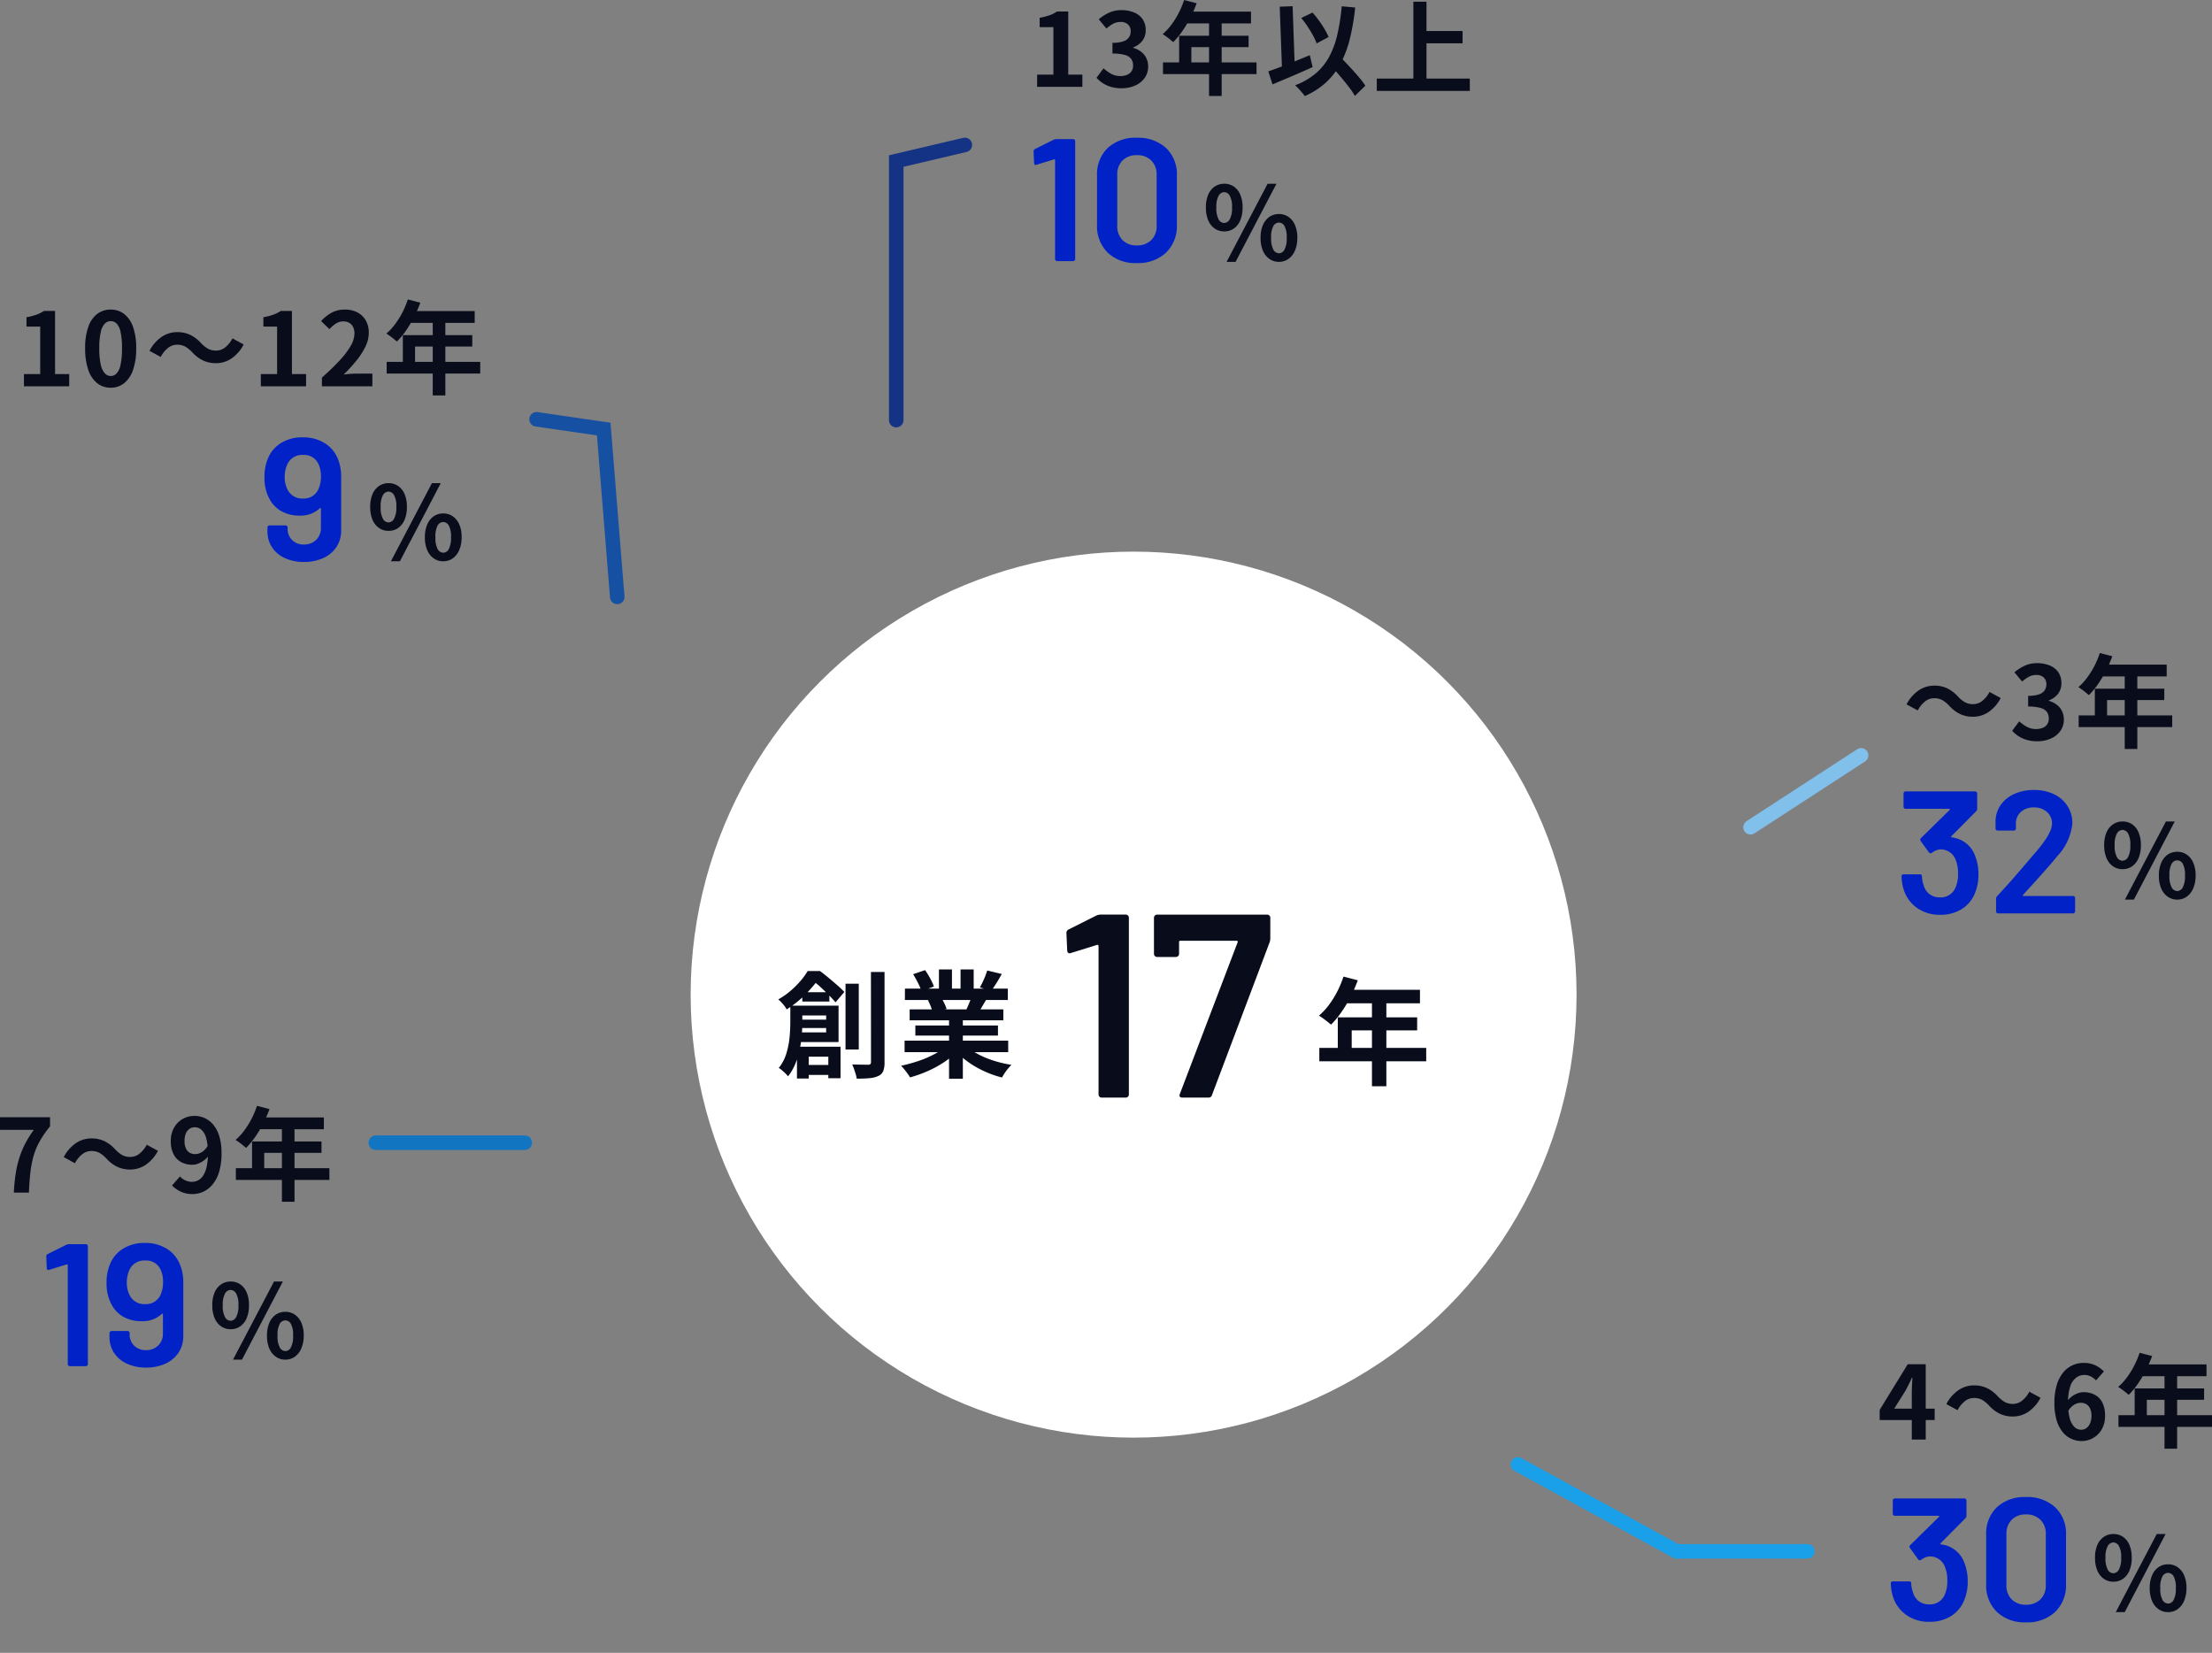 <svg xmlns="http://www.w3.org/2000/svg" width="304.618" height="227.588" viewBox="0 0 304.618 227.588">
  <rect x="0" y="0" width="304.618" height="227.588" fill="#808080" stroke="none"/>
  <g id="Group_77708" data-name="Group 77708" transform="translate(-36.39 -1989.044)">
    <circle id="Ellipse_2" data-name="Ellipse 2" cx="61" cy="61" r="61" transform="translate(131.5 2065)" fill="#fff"/>
    <g id="Group_77689" data-name="Group 77689" transform="translate(1.188 -0.808)">
      <g id="Group_77704" data-name="Group 77704" transform="translate(-20250.184 12876.808)">
        <g id="Ring_Chart3" data-name="Ring Chart3" transform="translate(20349.996 -10841)">
          <path id="Path_363306" data-name="Path 363306" d="M0-108A90.715,90.715,0,0,1,76.593-65.893,90.715,90.715,0,0,1,82.081,21.34L54.721,8.465A60.477,60.477,0,0,0,51.062-49.69,60.477,60.477,0,0,0,0-77.762Z" transform="translate(90.919 108)" fill="none"/>
          <path id="Path_363307" data-name="Path 363307" d="M70.249,43.531A90.715,90.715,0,0,1,5.166,94.015a90.715,90.715,0,0,1-79.1-22.98l20.7-22.043A60.477,60.477,0,0,0-.5,64.312,60.477,60.477,0,0,0,42.888,30.656Z" transform="translate(102.751 86.009)" fill="none"/>
          <path id="Path_363308" data-name="Path 363308" d="M-79.384,59.765A90.715,90.715,0,0,1-101.63-39.757l28.115,11.131A60.477,60.477,0,0,0-58.685,37.723Z" transform="translate(108.004 97.279)" fill="none"/>
          <path id="Path_363309" data-name="Path 363309" d="M-100.416-47.378a90.715,90.715,0,0,1,31.024-40l17.774,24.463A60.477,60.477,0,0,0-72.3-36.247Z" transform="translate(106.789 104.699)" fill="none"/>
          <path id="Path_363310" data-name="Path 363310" d="M-63.481-90.675A90.715,90.715,0,0,1-10.16-108v30.238a60.477,60.477,0,0,0-35.547,11.55Z" transform="translate(100.937 108)" fill="none"/>
        </g>
      </g>
      <g id="Group_74574" data-name="Group 74574" transform="translate(297.07 2082.723)">
        <path id="Path_363341" data-name="Path 363341" d="M-12.46-4.718a4.482,4.482,0,0,0-.91-.742,2.286,2.286,0,0,0-1.176-.266,1.957,1.957,0,0,0-1.253.469,3.827,3.827,0,0,0-.973,1.211l-1.54-.84a5.256,5.256,0,0,1,1.694-1.939A3.806,3.806,0,0,1-14.5-7.462a4.122,4.122,0,0,1,1.8.378A4.941,4.941,0,0,1-11.2-5.922a4.385,4.385,0,0,0,.917.742,2.294,2.294,0,0,0,1.169.266,1.957,1.957,0,0,0,1.253-.469,3.827,3.827,0,0,0,.973-1.211l1.54.84A5.256,5.256,0,0,1-7.042-3.815a3.806,3.806,0,0,1-2.114.637,4.135,4.135,0,0,1-1.792-.378A4.909,4.909,0,0,1-12.46-4.718ZM-.308.2A5.17,5.17,0,0,1-1.764.007,4.19,4.19,0,0,1-2.905-.511a4.438,4.438,0,0,1-.861-.735l.966-1.3A5.524,5.524,0,0,0-1.757-1.8,2.564,2.564,0,0,0-.49-1.484a2.385,2.385,0,0,0,.931-.168,1.353,1.353,0,0,0,.616-.49,1.37,1.37,0,0,0,.217-.784,1.577,1.577,0,0,0-.245-.889,1.546,1.546,0,0,0-.861-.567,5.991,5.991,0,0,0-1.736-.2V-6.062a4.433,4.433,0,0,0,1.5-.2,1.512,1.512,0,0,0,.777-.56,1.474,1.474,0,0,0,.231-.819,1.236,1.236,0,0,0-.364-.945A1.432,1.432,0,0,0-.448-8.932a2.159,2.159,0,0,0-1.015.245,4.479,4.479,0,0,0-.931.665L-3.458-9.3a6.307,6.307,0,0,1,1.442-.917A3.985,3.985,0,0,1-.35-10.556a4.487,4.487,0,0,1,1.757.322A2.623,2.623,0,0,1,2.59-9.3a2.6,2.6,0,0,1,.42,1.5,2.347,2.347,0,0,1-.448,1.442,2.811,2.811,0,0,1-1.274.924v.07a3.12,3.12,0,0,1,1.043.5A2.492,2.492,0,0,1,3.073-4a2.545,2.545,0,0,1,.273,1.2,2.632,2.632,0,0,1-.5,1.61A3.165,3.165,0,0,1,1.519-.161,4.59,4.59,0,0,1-.308.2ZM8.3-11.956l1.722.448a17.724,17.724,0,0,1-.889,2.03A15.627,15.627,0,0,1,8.029-7.637,11.131,11.131,0,0,1,6.8-6.16q-.168-.14-.434-.357T5.831-6.93q-.273-.2-.483-.322a7.846,7.846,0,0,0,1.2-1.3A11.322,11.322,0,0,0,7.56-10.171,12.024,12.024,0,0,0,8.3-11.956Zm.308,1.6h8.9v1.624H7.8ZM7.616-7.042h9.562v1.568H9.3v2.94H7.616ZM5.39-3.36H18.27v1.61H5.39Zm6.342-6.16h1.736V1.26H11.732Z" transform="translate(19 9)" fill="#080c1b"/>
        <g id="Group_74573" data-name="Group 74573" transform="translate(-293.27 11.9)">
          <path id="Path_363343" data-name="Path 363343" d="M2.968-3.99a2.254,2.254,0,0,1-1.3-.392,2.566,2.566,0,0,1-.9-1.134A4.45,4.45,0,0,1,.448-7.294,4.348,4.348,0,0,1,.77-9.058a2.529,2.529,0,0,1,.9-1.113,2.284,2.284,0,0,1,1.3-.385,2.3,2.3,0,0,1,1.323.385A2.549,2.549,0,0,1,5.18-9.058,4.348,4.348,0,0,1,5.5-7.294,4.45,4.45,0,0,1,5.18-5.516a2.586,2.586,0,0,1-.889,1.134A2.269,2.269,0,0,1,2.968-3.99Zm0-1.162a.9.9,0,0,0,.763-.5,3.208,3.208,0,0,0,.315-1.645,3.09,3.09,0,0,0-.315-1.617.906.906,0,0,0-.763-.483.906.906,0,0,0-.763.483A3.09,3.09,0,0,0,1.89-7.294,3.208,3.208,0,0,0,2.2-5.649.9.9,0,0,0,2.968-5.152ZM3.3.2,8.946-10.556h1.218L4.536.2Zm7.21,0A2.245,2.245,0,0,1,9.2-.2a2.633,2.633,0,0,1-.9-1.134A4.366,4.366,0,0,1,7.98-3.108a4.305,4.305,0,0,1,.329-1.778A2.6,2.6,0,0,1,9.2-6a2.274,2.274,0,0,1,1.309-.385,2.251,2.251,0,0,1,1.3.385,2.6,2.6,0,0,1,.9,1.113,4.305,4.305,0,0,1,.329,1.778A4.366,4.366,0,0,1,12.7-1.33a2.633,2.633,0,0,1-.9,1.134A2.222,2.222,0,0,1,10.514.2Zm0-1.176a.888.888,0,0,0,.756-.5,3.233,3.233,0,0,0,.308-1.631,3.139,3.139,0,0,0-.308-1.631.893.893,0,0,0-.756-.469.9.9,0,0,0-.77.469,3.139,3.139,0,0,0-.308,1.631,3.233,3.233,0,0,0,.308,1.631A.9.9,0,0,0,10.514-.98Z" transform="translate(320.726 18.9)" fill="#080c1b"/>
          <path id="Path_363342" data-name="Path 363342" d="M11.04-7.992a6.815,6.815,0,0,1,.48,2.64,6.429,6.429,0,0,1-.408,2.376A4.575,4.575,0,0,1,9.288-.636,5.508,5.508,0,0,1,6.216.192a5.306,5.306,0,0,1-3.084-.9,4.883,4.883,0,0,1-1.86-2.436A6.168,6.168,0,0,1,.936-5.088a.255.255,0,0,1,.288-.288H3.456a.255.255,0,0,1,.288.288,3.841,3.841,0,0,0,.24,1.224,2.223,2.223,0,0,0,.8,1.212,2.3,2.3,0,0,0,1.428.444A2.18,2.18,0,0,0,8.4-3.648a4.433,4.433,0,0,0,.312-1.8,4.889,4.889,0,0,0-.36-2.016,2.2,2.2,0,0,0-2.16-1.344,2.191,2.191,0,0,0-1.1.48.387.387,0,0,1-.168.048.328.328,0,0,1-.24-.144L3.576-9.96a.41.41,0,0,1-.072-.192.3.3,0,0,1,.1-.216l3.96-3.888a.078.078,0,0,0,.024-.1.1.1,0,0,0-.1-.048h-6a.278.278,0,0,1-.2-.084.278.278,0,0,1-.084-.2v-1.824a.278.278,0,0,1,.084-.2.278.278,0,0,1,.2-.084h9.576a.278.278,0,0,1,.2.084.278.278,0,0,1,.084.2v2.088a.488.488,0,0,1-.144.36L7.776-10.608q-.1.1.1.144A3.863,3.863,0,0,1,11.04-7.992Zm6.624,5.448a.1.1,0,0,0-.036.1q.012.048.084.048h6.84a.278.278,0,0,1,.2.084.278.278,0,0,1,.084.2V-.288a.278.278,0,0,1-.084.2.278.278,0,0,1-.2.084H14.232a.278.278,0,0,1-.2-.084.278.278,0,0,1-.084-.2V-2.016a.488.488,0,0,1,.144-.36q1.824-1.944,4.224-4.776l1.128-1.32q2.208-2.568,2.208-3.888a2.061,2.061,0,0,0-.7-1.608,2.594,2.594,0,0,0-1.8-.624,2.55,2.55,0,0,0-1.788.624,2.134,2.134,0,0,0-.684,1.656v.624a.278.278,0,0,1-.084.2.278.278,0,0,1-.2.084H14.16a.278.278,0,0,1-.2-.084.278.278,0,0,1-.084-.2V-12.72a4,4,0,0,1,.744-2.256A4.553,4.553,0,0,1,16.5-16.464a6.46,6.46,0,0,1,2.652-.528,6.2,6.2,0,0,1,2.808.6,4.463,4.463,0,0,1,1.848,1.644,4.347,4.347,0,0,1,.648,2.34,7.637,7.637,0,0,1-2.088,4.536q-1.152,1.44-3.792,4.32Z" transform="translate(292.334 21)" fill="#0022c7"/>
        </g>
      </g>
      <g id="Group_74575" data-name="Group 74575" transform="translate(302.07 2178.076)">
        <path id="Path_363344" data-name="Path 363344" d="M-18.592,0V-6.37q0-.448.028-1.071t.056-1.085h-.07q-.182.42-.392.84t-.434.854l-1.61,2.576h5.572v1.568h-7.574v-1.4l3.864-6.286h2.478V0ZM-7.98-4.718a4.482,4.482,0,0,0-.91-.742,2.286,2.286,0,0,0-1.176-.266,1.957,1.957,0,0,0-1.253.469,3.827,3.827,0,0,0-.973,1.211l-1.54-.84a5.256,5.256,0,0,1,1.694-1.939,3.806,3.806,0,0,1,2.114-.637,4.122,4.122,0,0,1,1.8.378A4.941,4.941,0,0,1-6.72-5.922,4.385,4.385,0,0,0-5.8-5.18a2.294,2.294,0,0,0,1.169.266,1.957,1.957,0,0,0,1.253-.469,3.827,3.827,0,0,0,.973-1.211l1.54.84A5.256,5.256,0,0,1-2.562-3.815a3.806,3.806,0,0,1-2.114.637,4.135,4.135,0,0,1-1.792-.378A4.909,4.909,0,0,1-7.98-4.718ZM4.774.2A3.37,3.37,0,0,1,3.367-.112a3.291,3.291,0,0,1-1.2-.945,4.735,4.735,0,0,1-.819-1.624,8.143,8.143,0,0,1-.3-2.359,8.377,8.377,0,0,1,.329-2.492,4.911,4.911,0,0,1,.889-1.715,3.578,3.578,0,0,1,1.281-.987,3.684,3.684,0,0,1,1.519-.322,3.671,3.671,0,0,1,1.645.343,4.013,4.013,0,0,1,1.155.833L6.776-8.148a2.309,2.309,0,0,0-.7-.532A1.9,1.9,0,0,0,5.194-8.9a1.921,1.921,0,0,0-1.141.364,2.467,2.467,0,0,0-.819,1.2,6.876,6.876,0,0,0-.308,2.3,7.616,7.616,0,0,0,.245,2.149,2.532,2.532,0,0,0,.651,1.169,1.329,1.329,0,0,0,.91.364,1.217,1.217,0,0,0,.707-.217,1.534,1.534,0,0,0,.511-.644,2.53,2.53,0,0,0,.2-1.057,2.326,2.326,0,0,0-.189-1.008,1.337,1.337,0,0,0-.518-.588,1.49,1.49,0,0,0-.777-.2,1.808,1.808,0,0,0-.882.259,2.468,2.468,0,0,0-.854.9l-.1-1.386a2.932,2.932,0,0,1,.665-.672,2.985,2.985,0,0,1,.8-.42,2.356,2.356,0,0,1,.749-.14,3.328,3.328,0,0,1,1.547.35A2.451,2.451,0,0,1,7.644-5.11a3.906,3.906,0,0,1,.378,1.834,3.669,3.669,0,0,1-.441,1.841A3.154,3.154,0,0,1,6.4-.231,3.2,3.2,0,0,1,4.774.2Zm8.008-12.152,1.722.448a17.724,17.724,0,0,1-.889,2.03,15.627,15.627,0,0,1-1.106,1.841A11.131,11.131,0,0,1,11.284-6.16q-.168-.14-.434-.357t-.539-.413q-.273-.2-.483-.322a7.846,7.846,0,0,0,1.2-1.3,11.322,11.322,0,0,0,1.008-1.624A12.024,12.024,0,0,0,12.782-11.956Zm.308,1.6h8.9v1.624H12.278ZM12.1-7.042h9.562v1.568H13.776v2.94H12.1ZM9.87-3.36H22.75v1.61H9.87Zm6.342-6.16h1.736V1.26H16.212Z" transform="translate(15 10)" fill="#080c1b"/>
        <g id="Group_74573-2" data-name="Group 74573" transform="translate(-299.743 13.899)">
          <path id="Path_363346" data-name="Path 363346" d="M2.968-3.99a2.254,2.254,0,0,1-1.3-.392,2.566,2.566,0,0,1-.9-1.134A4.45,4.45,0,0,1,.448-7.294,4.348,4.348,0,0,1,.77-9.058a2.529,2.529,0,0,1,.9-1.113,2.284,2.284,0,0,1,1.3-.385,2.3,2.3,0,0,1,1.323.385A2.549,2.549,0,0,1,5.18-9.058,4.348,4.348,0,0,1,5.5-7.294,4.45,4.45,0,0,1,5.18-5.516a2.586,2.586,0,0,1-.889,1.134A2.269,2.269,0,0,1,2.968-3.99Zm0-1.162a.9.9,0,0,0,.763-.5,3.208,3.208,0,0,0,.315-1.645,3.09,3.09,0,0,0-.315-1.617.906.906,0,0,0-.763-.483.906.906,0,0,0-.763.483A3.09,3.09,0,0,0,1.89-7.294,3.208,3.208,0,0,0,2.2-5.649.9.9,0,0,0,2.968-5.152ZM3.3.2,8.946-10.556h1.218L4.536.2Zm7.21,0A2.245,2.245,0,0,1,9.2-.2a2.633,2.633,0,0,1-.9-1.134A4.366,4.366,0,0,1,7.98-3.108a4.305,4.305,0,0,1,.329-1.778A2.6,2.6,0,0,1,9.2-6a2.274,2.274,0,0,1,1.309-.385,2.251,2.251,0,0,1,1.3.385,2.6,2.6,0,0,1,.9,1.113,4.305,4.305,0,0,1,.329,1.778A4.366,4.366,0,0,1,12.7-1.33a2.633,2.633,0,0,1-.9,1.134A2.222,2.222,0,0,1,10.514.2Zm0-1.176a.888.888,0,0,0,.756-.5,3.233,3.233,0,0,0,.308-1.631,3.139,3.139,0,0,0-.308-1.631.893.893,0,0,0-.756-.469.9.9,0,0,0-.77.469,3.139,3.139,0,0,0-.308,1.631,3.233,3.233,0,0,0,.308,1.631A.9.9,0,0,0,10.514-.98Z" transform="translate(320.938 19.661)" fill="#080c1b"/>
          <path id="Path_363345" data-name="Path 363345" d="M11.04-7.992a6.815,6.815,0,0,1,.48,2.64,6.429,6.429,0,0,1-.408,2.376A4.575,4.575,0,0,1,9.288-.636,5.508,5.508,0,0,1,6.216.192a5.306,5.306,0,0,1-3.084-.9,4.883,4.883,0,0,1-1.86-2.436A6.168,6.168,0,0,1,.936-5.088a.255.255,0,0,1,.288-.288H3.456a.255.255,0,0,1,.288.288,3.841,3.841,0,0,0,.24,1.224,2.223,2.223,0,0,0,.8,1.212,2.3,2.3,0,0,0,1.428.444A2.18,2.18,0,0,0,8.4-3.648a4.433,4.433,0,0,0,.312-1.8,4.889,4.889,0,0,0-.36-2.016,2.2,2.2,0,0,0-2.16-1.344,2.191,2.191,0,0,0-1.1.48.387.387,0,0,1-.168.048.328.328,0,0,1-.24-.144L3.576-9.96a.41.41,0,0,1-.072-.192.3.3,0,0,1,.1-.216l3.96-3.888a.078.078,0,0,0,.024-.1.1.1,0,0,0-.1-.048h-6a.278.278,0,0,1-.2-.084.278.278,0,0,1-.084-.2v-1.824a.278.278,0,0,1,.084-.2.278.278,0,0,1,.2-.084h9.576a.278.278,0,0,1,.2.084.278.278,0,0,1,.084.2v2.088a.488.488,0,0,1-.144.36L7.776-10.608q-.1.1.1.144A3.863,3.863,0,0,1,11.04-7.992Zm8.5,8.256a5.5,5.5,0,0,1-4-1.428,5.111,5.111,0,0,1-1.476-3.852v-6.768a5,5,0,0,1,1.476-3.8,5.559,5.559,0,0,1,4-1.4,5.646,5.646,0,0,1,4.02,1.4,4.959,4.959,0,0,1,1.5,3.8v6.768a5.067,5.067,0,0,1-1.5,3.852A5.589,5.589,0,0,1,19.536.264Zm0-2.424a2.717,2.717,0,0,0,1.992-.732,2.651,2.651,0,0,0,.744-1.98V-11.88a2.651,2.651,0,0,0-.744-1.98,2.717,2.717,0,0,0-1.992-.732,2.643,2.643,0,0,0-1.956.732,2.675,2.675,0,0,0-.732,1.98v7.008a2.675,2.675,0,0,0,.732,1.98A2.643,2.643,0,0,0,19.536-2.16Z" transform="translate(292.33 21)" fill="#0022c7"/>
        </g>
      </g>
      <g id="Group_74576" data-name="Group 74576" transform="translate(42.813 2144.069)">
        <path id="Path_363335" data-name="Path 363335" d="M-20.706,0q.07-1.344.238-2.485a14.888,14.888,0,0,1,.476-2.156,12.307,12.307,0,0,1,.8-2,14.888,14.888,0,0,1,1.239-2H-22.61v-1.736h6.888v1.26a13.865,13.865,0,0,0-1.449,2.1,9.542,9.542,0,0,0-.84,2.044,14.254,14.254,0,0,0-.42,2.24q-.133,1.2-.2,2.73ZM-7.98-4.718a4.482,4.482,0,0,0-.91-.742,2.286,2.286,0,0,0-1.176-.266,1.957,1.957,0,0,0-1.253.469,3.827,3.827,0,0,0-.973,1.211l-1.54-.84a5.256,5.256,0,0,1,1.694-1.939,3.806,3.806,0,0,1,2.114-.637,4.122,4.122,0,0,1,1.8.378A4.941,4.941,0,0,1-6.72-5.922,4.385,4.385,0,0,0-5.8-5.18a2.294,2.294,0,0,0,1.169.266,1.957,1.957,0,0,0,1.253-.469,3.827,3.827,0,0,0,.973-1.211l1.54.84A5.256,5.256,0,0,1-2.562-3.815a3.806,3.806,0,0,1-2.114.637,4.135,4.135,0,0,1-1.792-.378A4.909,4.909,0,0,1-7.98-4.718ZM3.92.2a3.732,3.732,0,0,1-1.673-.35A4.216,4.216,0,0,1,1.078-.98L2.17-2.226a2.165,2.165,0,0,0,.728.532,2.124,2.124,0,0,0,.91.21,1.885,1.885,0,0,0,.854-.2,1.85,1.85,0,0,0,.707-.658,3.722,3.722,0,0,0,.476-1.211A8.409,8.409,0,0,0,6.02-5.418a7.326,7.326,0,0,0-.245-2.114,2.367,2.367,0,0,0-.651-1.127A1.392,1.392,0,0,0,4.2-9a1.256,1.256,0,0,0-.7.21,1.423,1.423,0,0,0-.511.63A2.6,2.6,0,0,0,2.8-7.1a2.414,2.414,0,0,0,.182,1,1.291,1.291,0,0,0,.511.6,1.49,1.49,0,0,0,.777.2,1.794,1.794,0,0,0,.9-.266,2.453,2.453,0,0,0,.84-.9l.1,1.386a2.809,2.809,0,0,1-.651.658,3.389,3.389,0,0,1-.791.434,2.206,2.206,0,0,1-.784.154,3.2,3.2,0,0,1-1.526-.357A2.535,2.535,0,0,1,1.3-5.271,3.855,3.855,0,0,1,.91-7.1a3.623,3.623,0,0,1,.448-1.841,3.152,3.152,0,0,1,1.19-1.2,3.24,3.24,0,0,1,1.624-.42,3.373,3.373,0,0,1,1.407.3,3.376,3.376,0,0,1,1.19.924,4.518,4.518,0,0,1,.826,1.6,7.887,7.887,0,0,1,.3,2.317,8.732,8.732,0,0,1-.322,2.527,4.982,4.982,0,0,1-.889,1.743A3.642,3.642,0,0,1,5.4-.133,3.507,3.507,0,0,1,3.92.2Zm8.862-12.152,1.722.448a17.724,17.724,0,0,1-.889,2.03,15.627,15.627,0,0,1-1.106,1.841A11.131,11.131,0,0,1,11.284-6.16q-.168-.14-.434-.357t-.539-.413q-.273-.2-.483-.322a7.846,7.846,0,0,0,1.2-1.3,11.322,11.322,0,0,0,1.008-1.624A12.024,12.024,0,0,0,12.782-11.956Zm.308,1.6h8.9v1.624H12.278ZM12.1-7.042h9.562v1.568H13.776v2.94H12.1ZM9.87-3.36H22.75v1.61H9.87Zm6.342-6.16h1.736V1.26H16.212Z" transform="translate(15 10)" fill="#080c1b"/>
        <g id="Group_74573-3" data-name="Group 74573" transform="translate(-294.546 13.9)">
          <path id="Path_363337" data-name="Path 363337" d="M2.968-3.99a2.254,2.254,0,0,1-1.3-.392,2.566,2.566,0,0,1-.9-1.134A4.45,4.45,0,0,1,.448-7.294,4.348,4.348,0,0,1,.77-9.058a2.529,2.529,0,0,1,.9-1.113,2.284,2.284,0,0,1,1.3-.385,2.3,2.3,0,0,1,1.323.385A2.549,2.549,0,0,1,5.18-9.058,4.348,4.348,0,0,1,5.5-7.294,4.45,4.45,0,0,1,5.18-5.516a2.586,2.586,0,0,1-.889,1.134A2.269,2.269,0,0,1,2.968-3.99Zm0-1.162a.9.9,0,0,0,.763-.5,3.208,3.208,0,0,0,.315-1.645,3.09,3.09,0,0,0-.315-1.617.906.906,0,0,0-.763-.483.906.906,0,0,0-.763.483A3.09,3.09,0,0,0,1.89-7.294,3.208,3.208,0,0,0,2.2-5.649.9.9,0,0,0,2.968-5.152ZM3.3.2,8.946-10.556h1.218L4.536.2Zm7.21,0A2.245,2.245,0,0,1,9.2-.2a2.633,2.633,0,0,1-.9-1.134A4.366,4.366,0,0,1,7.98-3.108a4.305,4.305,0,0,1,.329-1.778A2.6,2.6,0,0,1,9.2-6a2.274,2.274,0,0,1,1.309-.385,2.251,2.251,0,0,1,1.3.385,2.6,2.6,0,0,1,.9,1.113,4.305,4.305,0,0,1,.329,1.778A4.366,4.366,0,0,1,12.7-1.33a2.633,2.633,0,0,1-.9,1.134A2.222,2.222,0,0,1,10.514.2Zm0-1.176a.888.888,0,0,0,.756-.5,3.233,3.233,0,0,0,.308-1.631,3.139,3.139,0,0,0-.308-1.631.893.893,0,0,0-.756-.469.9.9,0,0,0-.77.469,3.139,3.139,0,0,0-.308,1.631,3.233,3.233,0,0,0,.308,1.631A.9.9,0,0,0,10.514-.98Z" transform="translate(315.723 18.9)" fill="#080c1b"/>
          <path id="Path_363336" data-name="Path 363336" d="M3.84-16.728A1.028,1.028,0,0,1,4.2-16.8H6.5a.278.278,0,0,1,.2.084.278.278,0,0,1,.084.2V-.288a.278.278,0,0,1-.084.2A.278.278,0,0,1,6.5,0H4.3a.278.278,0,0,1-.2-.084.278.278,0,0,1-.084-.2V-13.92A.1.1,0,0,0,3.96-14a.086.086,0,0,0-.1-.012l-2.4.744a.267.267,0,0,1-.12.024.193.193,0,0,1-.156-.072.29.29,0,0,1-.06-.192L1.056-15.1a.344.344,0,0,1,.192-.336Zm15.7,2.9a6.59,6.59,0,0,1,.384,2.352v7.32a4.05,4.05,0,0,1-.648,2.28A4.253,4.253,0,0,1,17.46-.348a6.293,6.293,0,0,1-2.676.54,6.13,6.13,0,0,1-2.6-.528A4.179,4.179,0,0,1,10.4-1.824a3.906,3.906,0,0,1-.636-2.208V-4.56a.278.278,0,0,1,.084-.2.278.278,0,0,1,.2-.084h2.208a.278.278,0,0,1,.2.084.278.278,0,0,1,.084.2v.168a2.106,2.106,0,0,0,.624,1.572,2.2,2.2,0,0,0,1.608.612,2.338,2.338,0,0,0,1.692-.636,2.182,2.182,0,0,0,.66-1.644v-2.64a.1.1,0,0,0-.048-.1.078.078,0,0,0-.1.024,3.846,3.846,0,0,1-2.808,1.008,4.986,4.986,0,0,1-2.484-.6A4.188,4.188,0,0,1,10.032-8.52,6.02,6.02,0,0,1,9.36-11.5a6.394,6.394,0,0,1,.48-2.568A4.492,4.492,0,0,1,11.664-16.2a5.52,5.52,0,0,1,2.952-.768,5.568,5.568,0,0,1,3.084.828A4.563,4.563,0,0,1,19.536-13.824Zm-2.784,4.08a4.153,4.153,0,0,0,.384-1.872,3.9,3.9,0,0,0-.312-1.608,2.144,2.144,0,0,0-2.16-1.32,2.2,2.2,0,0,0-2.16,1.3,4.069,4.069,0,0,0-.36,1.7A3.714,3.714,0,0,0,12.576-9.7,2.228,2.228,0,0,0,14.64-8.544,2.189,2.189,0,0,0,16.752-9.744Z" transform="translate(292.251 20)" fill="#0022c7"/>
        </g>
      </g>
      <g id="Group_74577" data-name="Group 74577" transform="translate(60.963 2038.139)">
        <path id="Path_363330" data-name="Path 363330" d="M-31.122,0V-1.68h2.24V-8.218h-1.89V-9.506a8.46,8.46,0,0,0,1.351-.343,4.963,4.963,0,0,0,1.057-.525h1.526V-1.68h1.946V0ZM-19.18.2a2.933,2.933,0,0,1-1.841-.609,3.911,3.911,0,0,1-1.232-1.82,8.849,8.849,0,0,1-.441-3A8.555,8.555,0,0,1-22.253-8.2a3.773,3.773,0,0,1,1.232-1.771,3,3,0,0,1,1.841-.588,2.97,2.97,0,0,1,1.848.6A3.846,3.846,0,0,1-16.107-8.19a8.495,8.495,0,0,1,.441,2.954,8.849,8.849,0,0,1-.441,3,3.936,3.936,0,0,1-1.225,1.82A2.924,2.924,0,0,1-19.18.2Zm0-1.61a1.114,1.114,0,0,0,.812-.35,2.474,2.474,0,0,0,.546-1.183,10.471,10.471,0,0,0,.2-2.289,10.189,10.189,0,0,0-.2-2.261,2.307,2.307,0,0,0-.546-1.148,1.149,1.149,0,0,0-.812-.329,1.141,1.141,0,0,0-.791.329A2.345,2.345,0,0,0-20.538-7.5a9.531,9.531,0,0,0-.21,2.261,9.8,9.8,0,0,0,.21,2.289,2.515,2.515,0,0,0,.567,1.183A1.107,1.107,0,0,0-19.18-1.414Zm11.2-3.3a4.482,4.482,0,0,0-.91-.742,2.286,2.286,0,0,0-1.176-.266,1.957,1.957,0,0,0-1.253.469,3.827,3.827,0,0,0-.973,1.211l-1.54-.84a5.256,5.256,0,0,1,1.694-1.939,3.806,3.806,0,0,1,2.114-.637,4.122,4.122,0,0,1,1.8.378A4.941,4.941,0,0,1-6.72-5.922,4.385,4.385,0,0,0-5.8-5.18a2.294,2.294,0,0,0,1.169.266,1.957,1.957,0,0,0,1.253-.469,3.827,3.827,0,0,0,.973-1.211l1.54.84A5.256,5.256,0,0,1-2.562-3.815a3.806,3.806,0,0,1-2.114.637,4.135,4.135,0,0,1-1.792-.378A4.909,4.909,0,0,1-7.98-4.718ZM1.5,0V-1.68h2.24V-8.218H1.848V-9.506A8.46,8.46,0,0,0,3.2-9.849a4.963,4.963,0,0,0,1.057-.525H5.782V-1.68H7.728V0ZM9.912,0V-1.19q1.414-1.26,2.415-2.338A11.221,11.221,0,0,0,13.86-5.537a3.524,3.524,0,0,0,.532-1.729,2.012,2.012,0,0,0-.182-.882,1.324,1.324,0,0,0-.525-.581,1.638,1.638,0,0,0-.847-.2,1.807,1.807,0,0,0-1.029.315,4.658,4.658,0,0,0-.861.749L9.8-8.974a5.625,5.625,0,0,1,1.491-1.183,3.864,3.864,0,0,1,1.813-.4,3.54,3.54,0,0,1,1.715.4A2.847,2.847,0,0,1,15.96-9.044a3.342,3.342,0,0,1,.406,1.68A4.38,4.38,0,0,1,15.9-5.453a9.951,9.951,0,0,1-1.253,1.939,23.222,23.222,0,0,1-1.736,1.9q.406-.056.875-.091t.833-.035h2.24V0Zm11.83-11.956,1.722.448a17.725,17.725,0,0,1-.889,2.03,15.626,15.626,0,0,1-1.106,1.841A11.131,11.131,0,0,1,20.244-6.16q-.168-.14-.434-.357t-.539-.413q-.273-.2-.483-.322a7.846,7.846,0,0,0,1.2-1.3A11.322,11.322,0,0,0,21-10.171,12.024,12.024,0,0,0,21.742-11.956Zm.308,1.6h8.9v1.624H21.238Zm-.994,3.318h9.562v1.568H22.736v2.94h-1.68ZM18.83-3.36H31.71v1.61H18.83Zm6.342-6.16h1.736V1.26H25.172Z" transform="translate(8.66 4.9)" fill="#080c1b"/>
        <g id="Group_74573-4" data-name="Group 74573" transform="translate(-282.4 9.9)">
          <path id="Path_363334" data-name="Path 363334" d="M2.968-3.99a2.254,2.254,0,0,1-1.3-.392,2.566,2.566,0,0,1-.9-1.134A4.45,4.45,0,0,1,.448-7.294,4.348,4.348,0,0,1,.77-9.058a2.529,2.529,0,0,1,.9-1.113,2.284,2.284,0,0,1,1.3-.385,2.3,2.3,0,0,1,1.323.385A2.549,2.549,0,0,1,5.18-9.058,4.348,4.348,0,0,1,5.5-7.294,4.45,4.45,0,0,1,5.18-5.516a2.586,2.586,0,0,1-.889,1.134A2.269,2.269,0,0,1,2.968-3.99Zm0-1.162a.9.9,0,0,0,.763-.5,3.208,3.208,0,0,0,.315-1.645,3.09,3.09,0,0,0-.315-1.617.906.906,0,0,0-.763-.483.906.906,0,0,0-.763.483A3.09,3.09,0,0,0,1.89-7.294,3.208,3.208,0,0,0,2.2-5.649.9.9,0,0,0,2.968-5.152ZM3.3.2,8.946-10.556h1.218L4.536.2Zm7.21,0A2.245,2.245,0,0,1,9.2-.2a2.633,2.633,0,0,1-.9-1.134A4.366,4.366,0,0,1,7.98-3.108a4.305,4.305,0,0,1,.329-1.778A2.6,2.6,0,0,1,9.2-6a2.274,2.274,0,0,1,1.309-.385,2.251,2.251,0,0,1,1.3.385,2.6,2.6,0,0,1,.9,1.113,4.305,4.305,0,0,1,.329,1.778A4.366,4.366,0,0,1,12.7-1.33a2.633,2.633,0,0,1-.9,1.134A2.222,2.222,0,0,1,10.514.2Zm0-1.176a.888.888,0,0,0,.756-.5,3.233,3.233,0,0,0,.308-1.631,3.139,3.139,0,0,0-.308-1.631.893.893,0,0,0-.756-.469.9.9,0,0,0-.77.469,3.139,3.139,0,0,0-.308,1.631,3.233,3.233,0,0,0,.308,1.631A.9.9,0,0,0,10.514-.98Z" transform="translate(307.172 18.9)" fill="#080c1b"/>
          <path id="Path_363333" data-name="Path 363333" d="M11.064-13.824a6.59,6.59,0,0,1,.384,2.352v7.32a4.05,4.05,0,0,1-.648,2.28A4.253,4.253,0,0,1,8.988-.348a6.293,6.293,0,0,1-2.676.54,6.13,6.13,0,0,1-2.6-.528A4.179,4.179,0,0,1,1.932-1.824,3.906,3.906,0,0,1,1.3-4.032V-4.56a.278.278,0,0,1,.084-.2.278.278,0,0,1,.2-.084H3.792a.278.278,0,0,1,.2.084.278.278,0,0,1,.084.2v.168A2.106,2.106,0,0,0,4.7-2.82a2.2,2.2,0,0,0,1.608.612A2.338,2.338,0,0,0,8-2.844a2.182,2.182,0,0,0,.66-1.644v-2.64a.1.1,0,0,0-.048-.1.078.078,0,0,0-.1.024A3.846,3.846,0,0,1,5.712-6.192a4.986,4.986,0,0,1-2.484-.6A4.188,4.188,0,0,1,1.56-8.52,6.02,6.02,0,0,1,.888-11.5a6.394,6.394,0,0,1,.48-2.568A4.492,4.492,0,0,1,3.192-16.2a5.52,5.52,0,0,1,2.952-.768,5.568,5.568,0,0,1,3.084.828A4.563,4.563,0,0,1,11.064-13.824ZM8.28-9.744a4.153,4.153,0,0,0,.384-1.872,3.9,3.9,0,0,0-.312-1.608,2.144,2.144,0,0,0-2.16-1.32,2.2,2.2,0,0,0-2.16,1.3,4.069,4.069,0,0,0-.36,1.7A3.714,3.714,0,0,0,4.1-9.7,2.228,2.228,0,0,0,6.168-8.544,2.189,2.189,0,0,0,8.28-9.744Z" transform="translate(292.172 19)" fill="#0022c7"/>
        </g>
      </g>
      <g id="Group_74578" data-name="Group 74578" transform="translate(164.117 1995.908)">
        <path id="Path_363329" data-name="Path 363329" d="M-29.512,0V-1.68h2.24V-8.218h-1.89V-9.506a8.46,8.46,0,0,0,1.351-.343,4.963,4.963,0,0,0,1.057-.525h1.526V-1.68h1.946V0Zm11.634.2A5.17,5.17,0,0,1-19.334.007a4.19,4.19,0,0,1-1.141-.518,4.438,4.438,0,0,1-.861-.735l.966-1.3a5.524,5.524,0,0,0,1.043.749,2.564,2.564,0,0,0,1.267.315,2.385,2.385,0,0,0,.931-.168,1.353,1.353,0,0,0,.616-.49,1.37,1.37,0,0,0,.217-.784,1.577,1.577,0,0,0-.245-.889,1.546,1.546,0,0,0-.861-.567,5.991,5.991,0,0,0-1.736-.2V-6.062a4.433,4.433,0,0,0,1.5-.2,1.512,1.512,0,0,0,.777-.56,1.474,1.474,0,0,0,.231-.819A1.236,1.236,0,0,0-17-8.589a1.432,1.432,0,0,0-1.022-.343,2.159,2.159,0,0,0-1.015.245,4.479,4.479,0,0,0-.931.665L-21.028-9.3a6.307,6.307,0,0,1,1.442-.917,3.985,3.985,0,0,1,1.666-.343,4.487,4.487,0,0,1,1.757.322A2.623,2.623,0,0,1-14.98-9.3a2.6,2.6,0,0,1,.42,1.5,2.347,2.347,0,0,1-.448,1.442,2.811,2.811,0,0,1-1.274.924v.07a3.12,3.12,0,0,1,1.043.5A2.492,2.492,0,0,1-14.5-4a2.545,2.545,0,0,1,.273,1.2,2.632,2.632,0,0,1-.5,1.61,3.165,3.165,0,0,1-1.33,1.029A4.59,4.59,0,0,1-17.878.2Zm8.61-12.152,1.722.448a17.724,17.724,0,0,1-.889,2.03A15.627,15.627,0,0,1-9.541-7.637,11.131,11.131,0,0,1-10.766-6.16q-.168-.14-.434-.357t-.539-.413q-.273-.2-.483-.322a7.846,7.846,0,0,0,1.2-1.3,11.322,11.322,0,0,0,1.008-1.624A12.024,12.024,0,0,0-9.268-11.956Zm.308,1.6h8.9v1.624H-9.772Zm-.994,3.318H-.392v1.568H-8.274v2.94h-1.68ZM-12.18-3.36H.7v1.61H-12.18Zm6.342-6.16H-4.1V1.26H-5.838Zm12.7.042,1.554-.742A13.889,13.889,0,0,1,9.3-9.114q.434.6.777,1.183a9.482,9.482,0,0,1,.553,1.071l-1.652.882a7.949,7.949,0,0,0-.5-1.1Q8.134-7.7,7.714-8.33A13.109,13.109,0,0,0,6.86-9.478ZM2.324-2.128q.714-.238,1.659-.6t1.988-.784q1.043-.42,2.065-.84l.392,1.638q-.938.42-1.9.84t-1.9.812L2.9-.336Zm8.2-1.246,1.288-1.19q.476.5,1.029,1.078t1.092,1.169q.539.595,1,1.148a9.928,9.928,0,0,1,.756,1.015l-1.442,1.4A9.247,9.247,0,0,0,13.545.189q-.441-.581-.952-1.2t-1.05-1.225Q11-2.842,10.528-3.374Zm1.9-7.714,1.862.168a31.608,31.608,0,0,1-.728,4.291,14.735,14.735,0,0,1-1.274,3.4A9.872,9.872,0,0,1,10.283-.616,10.72,10.72,0,0,1,7.35,1.274q-.126-.182-.364-.462t-.5-.567A4.547,4.547,0,0,0,6.006-.21,9.694,9.694,0,0,0,8.827-1.82a8,8,0,0,0,1.869-2.3A12.236,12.236,0,0,0,11.83-7.189,28.277,28.277,0,0,0,12.432-11.088Zm-8.526.056L5.67-11.1,5.992-2l-1.764.07ZM23.254-7.686h5.824v1.694H23.254ZM17.262-1.134h12.81V.56H17.262ZM22.3-11.718h1.806V-.2H22.3Z" transform="translate(43.422 5.899)" fill="#080c1b"/>
        <g id="Group_74573-5" data-name="Group 74573" transform="translate(-280.339 10.9)">
          <path id="Path_363332" data-name="Path 363332" d="M2.968-3.99a2.254,2.254,0,0,1-1.3-.392,2.566,2.566,0,0,1-.9-1.134A4.45,4.45,0,0,1,.448-7.294,4.348,4.348,0,0,1,.77-9.058a2.529,2.529,0,0,1,.9-1.113,2.284,2.284,0,0,1,1.3-.385,2.3,2.3,0,0,1,1.323.385A2.549,2.549,0,0,1,5.18-9.058,4.348,4.348,0,0,1,5.5-7.294,4.45,4.45,0,0,1,5.18-5.516a2.586,2.586,0,0,1-.889,1.134A2.269,2.269,0,0,1,2.968-3.99Zm0-1.162a.9.9,0,0,0,.763-.5,3.208,3.208,0,0,0,.315-1.645,3.09,3.09,0,0,0-.315-1.617.906.906,0,0,0-.763-.483.906.906,0,0,0-.763.483A3.09,3.09,0,0,0,1.89-7.294,3.208,3.208,0,0,0,2.2-5.649.9.9,0,0,0,2.968-5.152ZM3.3.2,8.946-10.556h1.218L4.536.2Zm7.21,0A2.245,2.245,0,0,1,9.2-.2a2.633,2.633,0,0,1-.9-1.134A4.366,4.366,0,0,1,7.98-3.108a4.305,4.305,0,0,1,.329-1.778A2.6,2.6,0,0,1,9.2-6a2.274,2.274,0,0,1,1.309-.385,2.251,2.251,0,0,1,1.3.385,2.6,2.6,0,0,1,.9,1.113,4.305,4.305,0,0,1,.329,1.778A4.366,4.366,0,0,1,12.7-1.33a2.633,2.633,0,0,1-.9,1.134A2.222,2.222,0,0,1,10.514.2Zm0-1.176a.888.888,0,0,0,.756-.5,3.233,3.233,0,0,0,.308-1.631,3.139,3.139,0,0,0-.308-1.631.893.893,0,0,0-.756-.469.9.9,0,0,0-.77.469,3.139,3.139,0,0,0-.308,1.631,3.233,3.233,0,0,0,.308,1.631A.9.9,0,0,0,10.514-.98Z" transform="translate(317.042 18.9)" fill="#080c1b"/>
          <path id="Path_363331" data-name="Path 363331" d="M3.84-16.728A1.028,1.028,0,0,1,4.2-16.8H6.5a.278.278,0,0,1,.2.084.278.278,0,0,1,.084.2V-.288a.278.278,0,0,1-.084.2A.278.278,0,0,1,6.5,0H4.3a.278.278,0,0,1-.2-.084.278.278,0,0,1-.084-.2V-13.92A.1.1,0,0,0,3.96-14a.086.086,0,0,0-.1-.012l-2.4.744a.267.267,0,0,1-.12.024.193.193,0,0,1-.156-.072.29.29,0,0,1-.06-.192L1.056-15.1a.344.344,0,0,1,.192-.336ZM15.264.264a5.5,5.5,0,0,1-4-1.428A5.111,5.111,0,0,1,9.792-5.016v-6.768a5,5,0,0,1,1.476-3.8,5.559,5.559,0,0,1,4-1.4,5.646,5.646,0,0,1,4.02,1.4,4.959,4.959,0,0,1,1.5,3.8v6.768a5.067,5.067,0,0,1-1.5,3.852A5.589,5.589,0,0,1,15.264.264Zm0-2.424a2.717,2.717,0,0,0,1.992-.732A2.651,2.651,0,0,0,18-4.872V-11.88a2.651,2.651,0,0,0-.744-1.98,2.717,2.717,0,0,0-1.992-.732,2.643,2.643,0,0,0-1.956.732,2.675,2.675,0,0,0-.732,1.98v7.008a2.675,2.675,0,0,0,.732,1.98A2.643,2.643,0,0,0,15.264-2.16Z" transform="translate(292.706 19)" fill="#0022c7"/>
        </g>
      </g>
      <g id="Group_74596" data-name="Group 74596" transform="translate(139.473 2109.853)">
        <g id="Group_74580" data-name="Group 74580" transform="translate(0 0)">
          <path id="Path_363338" data-name="Path 363338" d="M-12.784-10.48h3.728V-9.2h-3.728ZM-12.832-.464h4.768V.912h-4.768Zm-.816-6.24h5.1v1.152h-5.1Zm-.784-1.92h1.648v2.352q0,.8-.08,1.752a16.568,16.568,0,0,1-.288,1.96,10.735,10.735,0,0,1-.6,1.952,7.173,7.173,0,0,1-1,1.712A2.9,2.9,0,0,0-15.1.712q-.24-.232-.488-.448a2.2,2.2,0,0,0-.44-.312A5.992,5.992,0,0,0-14.968-2.08a11.541,11.541,0,0,0,.432-2.2q.1-1.1.1-2.024Zm.928,0h5.712v5.008h-5.76V-4.944H-9.5V-7.28h-4Zm-.016,5.648h6V1.36H-9.2V-1.6h-2.7V1.408H-13.52Zm6.688-8.672h1.824v9.056H-6.832Zm3.5-1.616h1.872v12.4A3.308,3.308,0,0,1-1.64.384a1.273,1.273,0,0,1-.648.656A3.486,3.486,0,0,1-3.5,1.352q-.736.072-1.792.072A3.812,3.812,0,0,0-5.432.8q-.1-.352-.232-.712A5.551,5.551,0,0,0-5.92-.528q.72.016,1.344.024t.864.008a.409.409,0,0,0,.3-.088.409.409,0,0,0,.088-.3Zm-8.72-.128h1.056v.384h.608v.544A23.406,23.406,0,0,1-12.2-10.328a14.557,14.557,0,0,1-2.744,2.216,2.654,2.654,0,0,0-.3-.48,5.839,5.839,0,0,0-.44-.512,4.938,4.938,0,0,0-.408-.384A10.689,10.689,0,0,0-14.368-10.7a12.436,12.436,0,0,0,1.352-1.352A9.553,9.553,0,0,0-12.048-13.392Zm.4,0h1.312q.56.416,1.184.936t1.2,1.024a12.691,12.691,0,0,1,.96.92L-8.208-9.088q-.352-.416-.88-.952T-10.2-11.12a10.265,10.265,0,0,0-1.112-.912h-.336ZM1.3-3.808H15.568v1.584H1.3Zm.048-7.168H15.52v1.568H1.344ZM2-8.112H14.9v1.5H2ZM2.784-5.9H14.16v1.392H2.784ZM7.424-7.36h1.9v8.8h-1.9ZM6.032-13.616H7.824v3.392H6.032Zm2.976,0h1.808v3.28H9.008ZM7.072-3.1l1.52.688A9.7,9.7,0,0,1,6.776-.872,14.884,14.884,0,0,1,4.5.376a17.448,17.448,0,0,1-2.448.872A4.609,4.609,0,0,0,1.7.712q-.216-.3-.448-.584a4.48,4.48,0,0,0-.44-.48,21.834,21.834,0,0,0,2.392-.656,14,14,0,0,0,2.2-.944A8.1,8.1,0,0,0,7.072-3.1Zm2.64-.048a6.9,6.9,0,0,0,1.184.9,10.829,10.829,0,0,0,1.512.768,14.871,14.871,0,0,0,1.744.6,15.88,15.88,0,0,0,1.864.4q-.224.224-.472.52a6.758,6.758,0,0,0-.464.624q-.216.328-.36.6A13.829,13.829,0,0,1,12.84.648a14.41,14.41,0,0,1-1.752-.856A12.32,12.32,0,0,1,9.52-1.28a9.115,9.115,0,0,1-1.3-1.264Zm2.976-10.32,2,.48q-.368.656-.752,1.272t-.7,1.048l-1.568-.48q.192-.32.384-.728t.36-.832Q12.576-13.136,12.688-13.472Zm-2.112,3.424,2.032.48q-.336.56-.64,1.08t-.544.888L9.792-8.048q.208-.448.432-1A10,10,0,0,0,10.576-10.048ZM2.48-12.96l1.648-.56a11.309,11.309,0,0,1,.7,1.144,7.624,7.624,0,0,1,.512,1.112l-1.728.64a5.933,5.933,0,0,0-.464-1.136Q2.816-12.416,2.48-12.96ZM4.512-9.376l1.872-.3a7.636,7.636,0,0,1,.408.76,5.478,5.478,0,0,1,.3.744L5.136-7.84a7.022,7.022,0,0,0-.256-.752A6.032,6.032,0,0,0,4.512-9.376Z" transform="translate(19 27.102)" fill="#080c1b"/>
          <path id="Path_363339" data-name="Path 363339" d="M5.76-25.092A1.542,1.542,0,0,1,6.3-25.2H9.756a.417.417,0,0,1,.306.126.417.417,0,0,1,.126.306V-.432a.417.417,0,0,1-.126.306A.417.417,0,0,1,9.756,0H6.444a.417.417,0,0,1-.306-.126.417.417,0,0,1-.126-.306V-20.88a.156.156,0,0,0-.072-.126.129.129,0,0,0-.144-.018L2.2-19.908a.4.4,0,0,1-.18.036.29.29,0,0,1-.234-.108.435.435,0,0,1-.09-.288l-.108-2.376a.516.516,0,0,1,.288-.5ZM17.568,0q-.54,0-.36-.5l7.956-20.88q.072-.216-.144-.216H17.28a.159.159,0,0,0-.18.18v1.62a.417.417,0,0,1-.126.306.417.417,0,0,1-.306.126H14.076a.417.417,0,0,1-.306-.126.417.417,0,0,1-.126-.306v-4.968a.417.417,0,0,1,.126-.306.417.417,0,0,1,.306-.126H29.232a.417.417,0,0,1,.306.126.417.417,0,0,1,.126.306v2.88a1.777,1.777,0,0,1-.108.54L21.636-.36a.474.474,0,0,1-.5.36Z" transform="translate(41 31.133)" fill="#080c1b"/>
          <path id="Path_363340" data-name="Path 363340" d="M3.968-13.664l1.968.512a20.256,20.256,0,0,1-1.016,2.32,17.859,17.859,0,0,1-1.264,2.1,12.721,12.721,0,0,1-1.4,1.688q-.192-.16-.5-.408T1.144-7.92Q.832-8.144.592-8.288a8.967,8.967,0,0,0,1.376-1.48A12.939,12.939,0,0,0,3.12-11.624,13.741,13.741,0,0,0,3.968-13.664ZM4.32-11.84H14.5v1.856H3.392ZM3.184-8.048H14.112v1.792H5.1V-2.9H3.184ZM.64-3.84H15.36V-2H.64Zm7.248-7.04H9.872V1.44H7.888Z" transform="translate(76.775 28.133)" fill="#080c1b"/>
        </g>
      </g>
      <line id="Line_405" data-name="Line 405" y1="9.9" x2="15.231" transform="translate(276.27 2093.86)" fill="none" stroke="#81c0eb" stroke-linecap="round" stroke-width="2"/>
      <path id="Path_363258" data-name="Path 363258" d="M40,19.964H21.979L.139,8" transform="translate(244.09 2183.5)" fill="none" stroke="#1aa0e9" stroke-linecap="round" stroke-width="2"/>
      <path id="Path_360259" data-name="Path 360259" d="M11.114-.556,1.667,1.667V37.339" transform="translate(156.959 2010.361)" fill="none" stroke="#143385" stroke-linecap="round" stroke-width="2"/>
      <path id="Path_360260" data-name="Path 360260" d="M0,9.444l9.251,1.343L11.114,33.9" transform="translate(109.09 2038.144)" fill="none" stroke="#1650a2" stroke-linecap="round" stroke-width="2"/>
      <path id="Path_360261" data-name="Path 360261" d="M-3.961,33.9H16.555" transform="translate(90.918 2113.3)" fill="none" stroke="#1175c2" stroke-linecap="round" stroke-width="2"/>
    </g>
  </g>
</svg>
